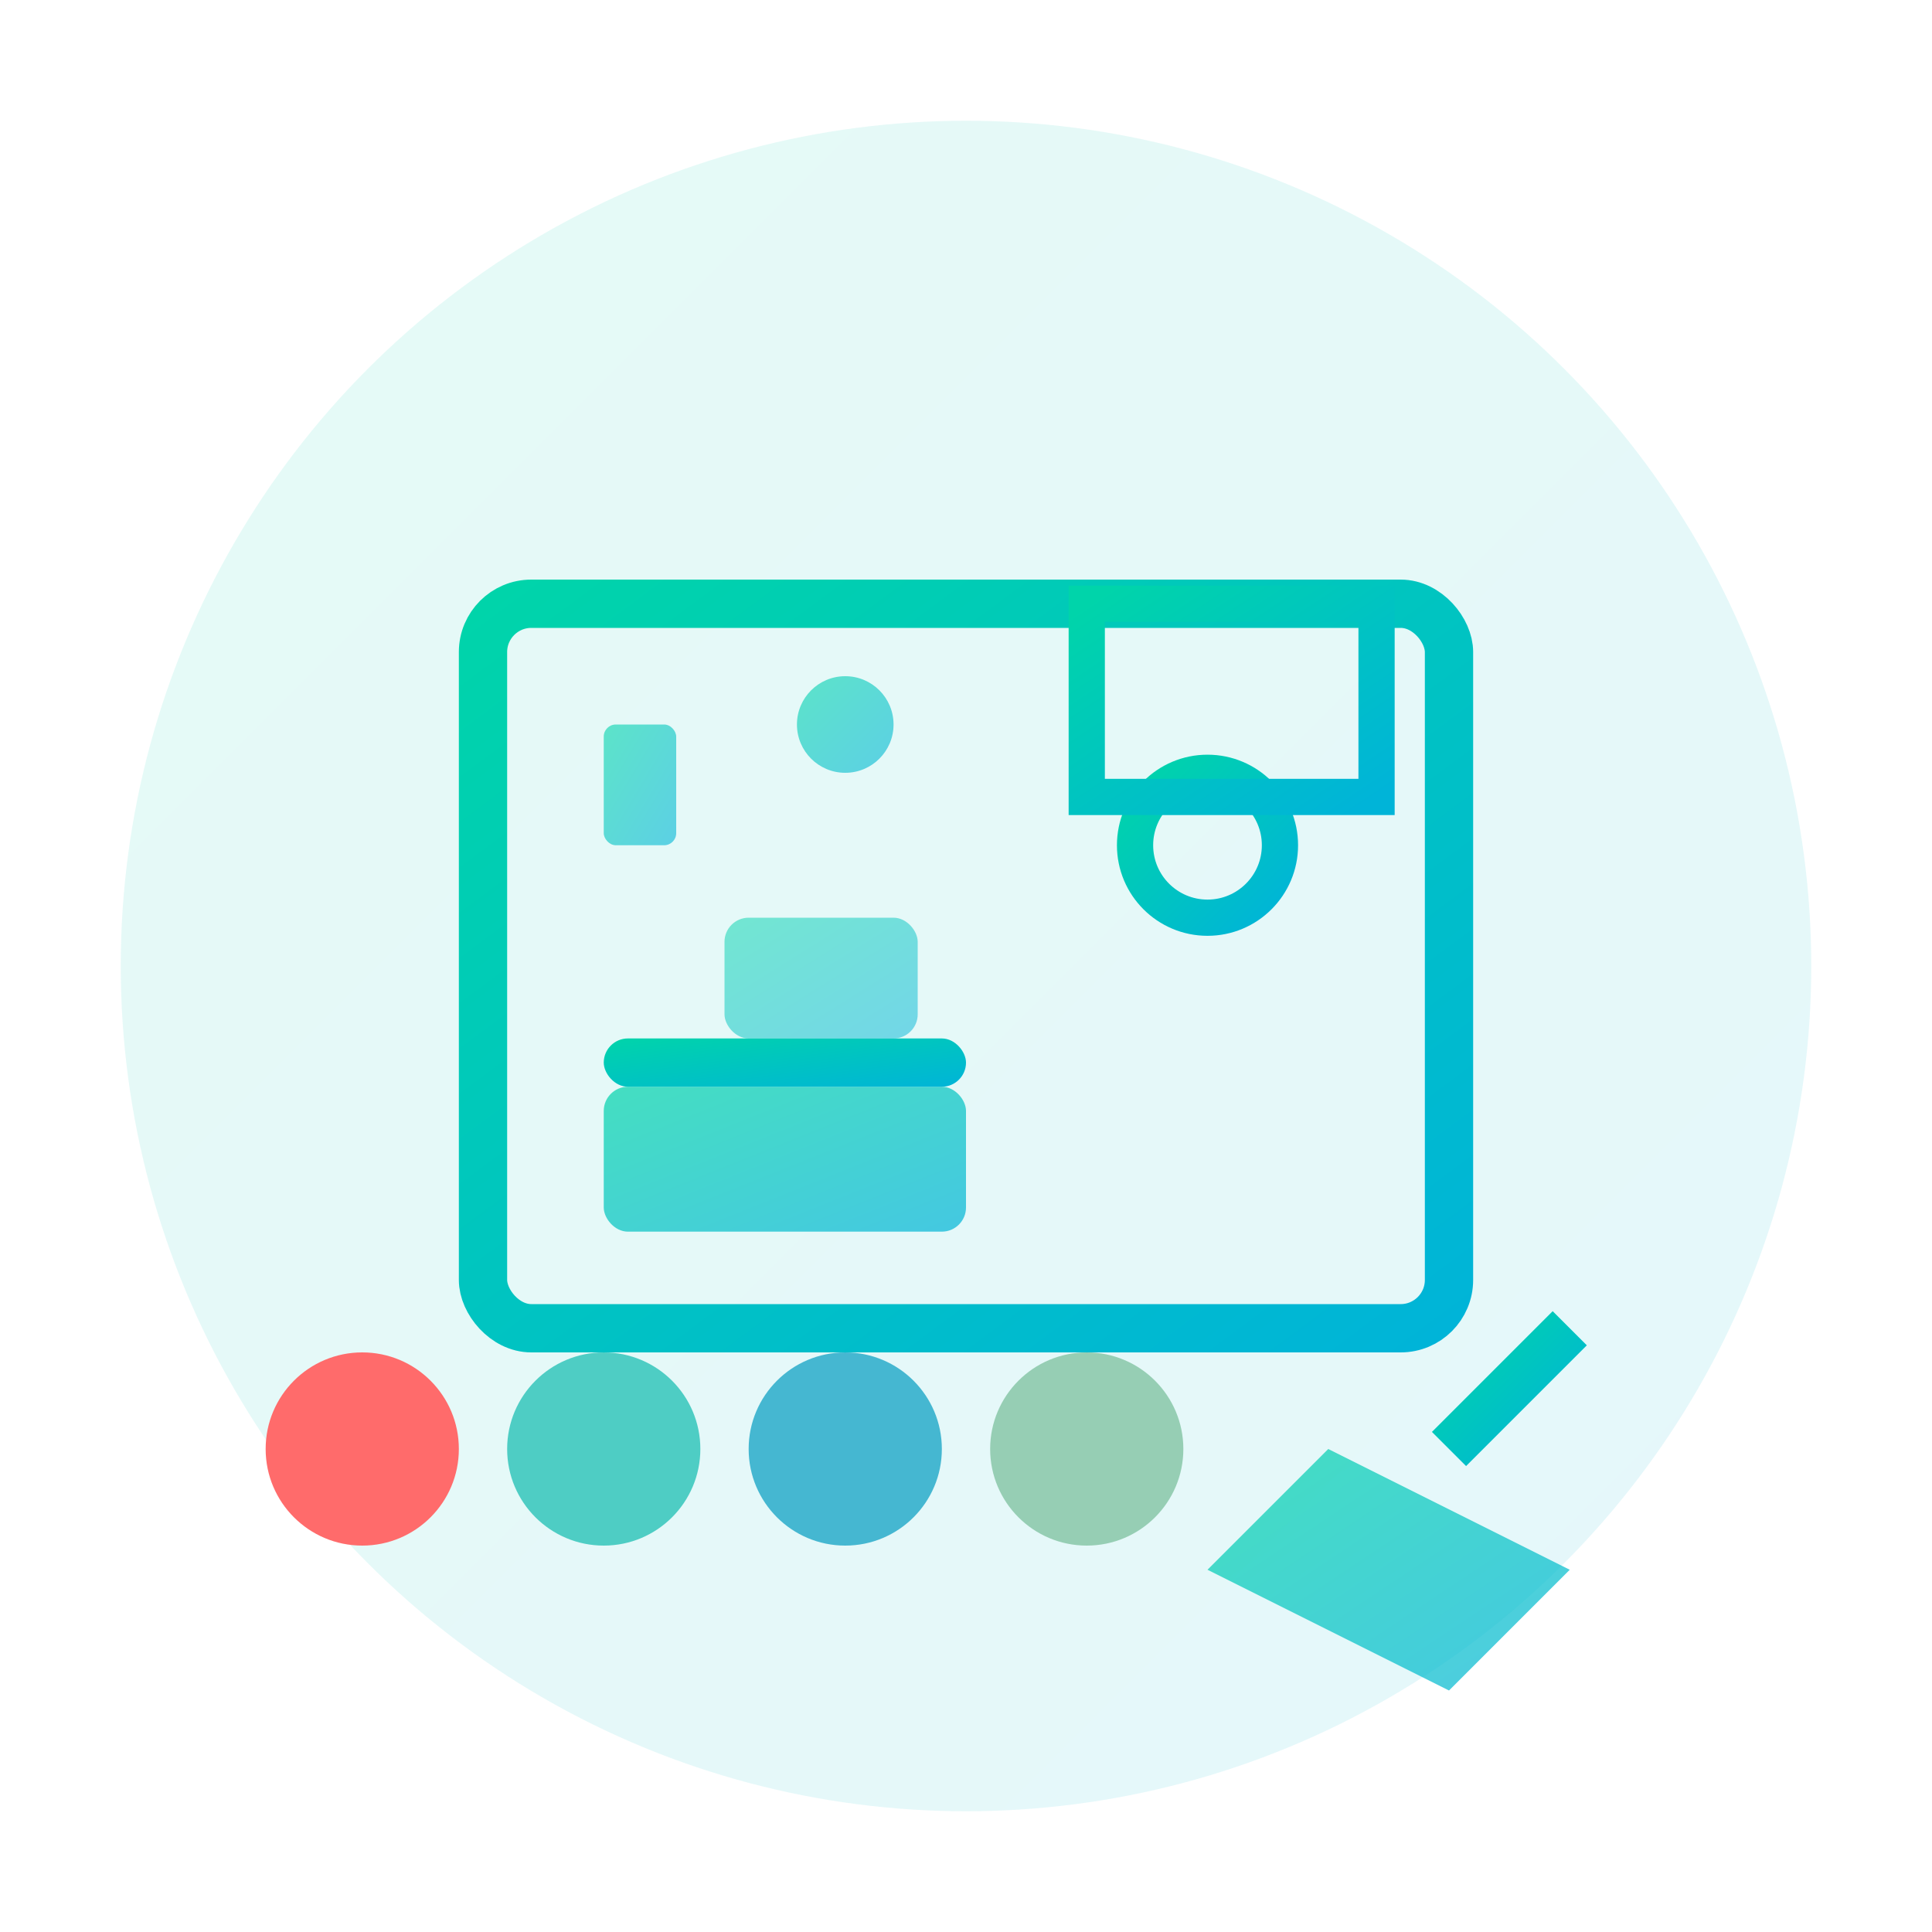 <svg width="80" height="80" viewBox="0 0 80 80" fill="none" xmlns="http://www.w3.org/2000/svg">
  <defs>
    <linearGradient id="serviceGrad2" x1="0%" y1="0%" x2="100%" y2="100%">
      <stop offset="0%" style="stop-color:#00D4AA"/>
      <stop offset="100%" style="stop-color:#00B4D8"/>
    </linearGradient>
  </defs>
  
  <!-- Background circle -->
  <circle cx="40" cy="40" r="35" fill="url(#serviceGrad2)" opacity="0.1"/>
  
  <!-- Room outline -->
  <rect x="20" y="25" width="40" height="30" fill="none" stroke="url(#serviceGrad2)" stroke-width="2" rx="2"/>
  
  <!-- Furniture elements -->
  <!-- Sofa -->
  <rect x="25" y="45" width="15" height="6" fill="url(#serviceGrad2)" opacity="0.7" rx="1"/>
  <rect x="25" y="43" width="15" height="2" fill="url(#serviceGrad2)" rx="1"/>
  
  <!-- Coffee table -->
  <rect x="30" y="38" width="8" height="5" fill="url(#serviceGrad2)" opacity="0.5" rx="1"/>
  
  <!-- Lamp -->
  <circle cx="50" cy="35" r="3" fill="none" stroke="url(#serviceGrad2)" stroke-width="1.5"/>
  <line x1="50" y1="38" x2="50" y2="45" stroke="url(#serviceGrad2)" stroke-width="1.5"/>
  <line x1="47" y1="45" x2="53" y2="45" stroke="url(#serviceGrad2)" stroke-width="2"/>
  
  <!-- Window -->
  <rect x="45" y="25" width="12" height="8" fill="none" stroke="url(#serviceGrad2)" stroke-width="1.5"/>
  <line x1="51" y1="25" x2="51" y2="33" stroke="url(#serviceGrad2)" stroke-width="1"/>
  <line x1="45" y1="29" x2="57" y2="29" stroke="url(#serviceGrad2)" stroke-width="1"/>
  
  <!-- Decorative elements -->
  <circle cx="35" cy="30" r="2" fill="url(#serviceGrad2)" opacity="0.6"/>
  <rect x="25" y="30" width="3" height="5" fill="url(#serviceGrad2)" opacity="0.6" rx="0.5"/>
  
  <!-- Color palette -->
  <circle cx="15" cy="60" r="4" fill="#ff6b6b"/>
  <circle cx="25" cy="60" r="4" fill="#4ecdc4"/>
  <circle cx="35" cy="60" r="4" fill="#45b7d1"/>
  <circle cx="45" cy="60" r="4" fill="#96ceb4"/>
  
  <!-- Design tools -->
  <path d="M55 60 L65 65 L60 70 L50 65 Z" fill="url(#serviceGrad2)" opacity="0.7"/>
  <line x1="60" y1="60" x2="65" y2="55" stroke="url(#serviceGrad2)" stroke-width="2"/>
</svg>
